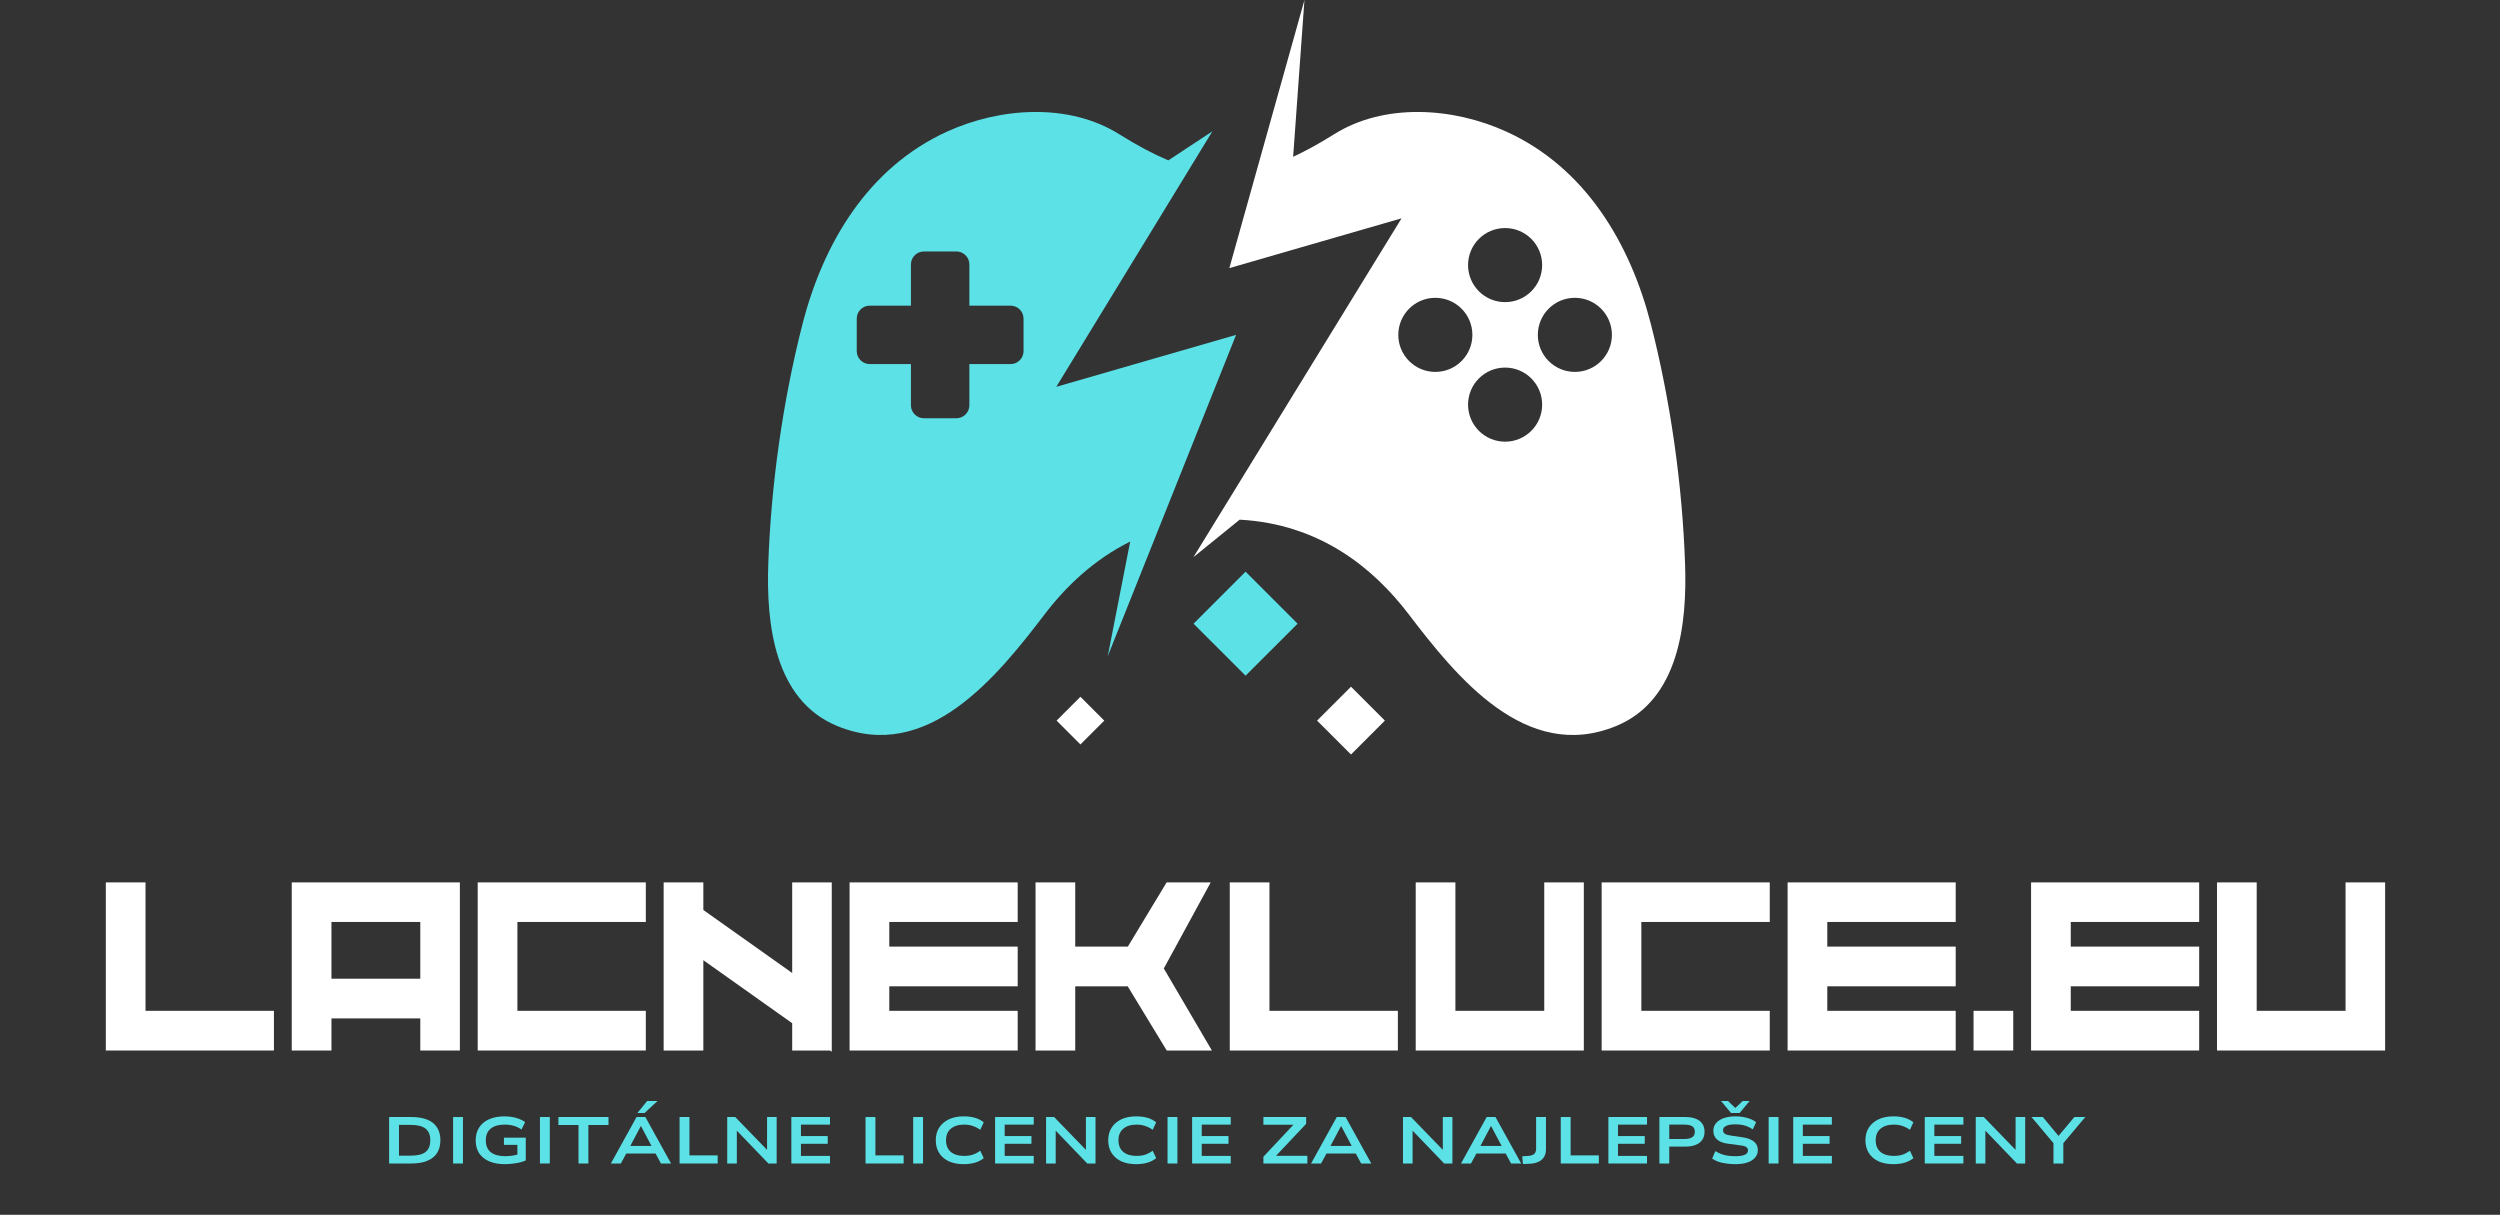 <?xml version="1.0" encoding="UTF-8"?> <svg xmlns="http://www.w3.org/2000/svg" xmlns:xlink="http://www.w3.org/1999/xlink" width="391" zoomAndPan="magnify" viewBox="0 0 293.25 142.5" height="190" preserveAspectRatio="xMidYMid meet" version="1.0"><rect x="0" y="0" width="293.25" height="142.5" fill="#333333" stroke="none"/><defs><g></g><clipPath id="072aace895"><path d="M 140 67 L 153 67 L 153 80 L 140 80 Z M 140 67 " clip-rule="nonzero"></path></clipPath><clipPath id="5a21bd376e"><path d="M 140.004 73.16 L 146.105 67.059 L 152.207 73.16 L 146.105 79.258 Z M 140.004 73.16 " clip-rule="nonzero"></path></clipPath><clipPath id="5c62475e8c"><path d="M 123 81 L 130 81 L 130 88 L 123 88 Z M 123 81 " clip-rule="nonzero"></path></clipPath><clipPath id="e2511a42bb"><path d="M 123.938 84.527 L 126.734 81.73 L 129.531 84.527 L 126.734 87.324 Z M 123.938 84.527 " clip-rule="nonzero"></path></clipPath><clipPath id="541f22f1fe"><path d="M 154 80 L 163 80 L 163 89 L 154 89 Z M 154 80 " clip-rule="nonzero"></path></clipPath><clipPath id="61f4f748b1"><path d="M 154.492 84.527 L 158.473 80.551 L 162.449 84.527 L 158.473 88.504 Z M 154.492 84.527 " clip-rule="nonzero"></path></clipPath></defs><path fill="#ffffff" d="M 197.66 66.191 C 197.344 56.871 195.957 47.066 193.66 38.062 C 191.219 28.52 185.953 19.656 176.699 15.441 C 170.434 12.582 162.379 12.043 156.465 15.762 C 154.746 16.84 153.164 17.703 151.684 18.395 L 153.012 0.004 L 144.203 31.449 L 164.402 25.609 L 146.715 54.406 L 144.539 57.953 L 142.699 60.945 L 139.988 65.359 L 145.414 60.957 C 154.805 61.465 161.098 66.621 165.227 72.035 C 170.816 79.359 178.984 89.543 189.598 85.152 C 196.965 82.102 197.898 73.141 197.66 66.191 Z M 176.551 26.75 C 178.949 26.75 180.895 28.695 180.895 31.094 C 180.895 33.496 178.949 35.441 176.551 35.441 C 174.148 35.441 172.203 33.496 172.203 31.094 C 172.203 28.695 174.148 26.75 176.551 26.75 Z M 168.363 43.625 C 165.965 43.625 164.02 41.68 164.02 39.281 C 164.02 36.879 165.965 34.934 168.363 34.934 C 170.766 34.934 172.711 36.879 172.711 39.281 C 172.711 41.68 170.766 43.625 168.363 43.625 Z M 176.551 51.809 C 174.148 51.809 172.203 49.863 172.203 47.465 C 172.203 45.062 174.148 43.117 176.551 43.117 C 178.949 43.117 180.895 45.062 180.895 47.465 C 180.895 49.863 178.949 51.809 176.551 51.809 Z M 184.734 43.625 C 182.332 43.625 180.387 41.68 180.387 39.281 C 180.387 36.879 182.332 34.934 184.734 34.934 C 187.133 34.934 189.078 36.879 189.078 39.281 C 189.078 41.68 187.133 43.625 184.734 43.625 Z M 184.734 43.625 " fill-opacity="1" fill-rule="nonzero"></path><path fill="#5ce1e6" d="M 144.992 39.281 L 123.902 45.375 L 142.211 15.406 L 137.043 18.812 C 135.297 18.07 133.406 17.074 131.316 15.762 C 125.402 12.043 117.348 12.582 111.082 15.441 C 101.828 19.656 96.559 28.52 94.121 38.062 C 91.82 47.066 90.438 56.871 90.117 66.191 C 89.879 73.141 90.816 82.102 98.184 85.152 C 108.797 89.543 116.965 79.359 122.555 72.035 C 125.035 68.781 128.32 65.641 132.57 63.527 L 129.938 76.973 Z M 120.062 41.184 C 120.062 42.023 119.379 42.707 118.539 42.707 L 113.707 42.707 L 113.707 47.539 C 113.707 48.379 113.023 49.062 112.184 49.062 L 108.375 49.062 C 107.535 49.062 106.852 48.379 106.852 47.539 L 106.852 42.707 L 102.02 42.707 C 101.18 42.707 100.496 42.023 100.496 41.184 L 100.496 37.375 C 100.496 36.535 101.18 35.852 102.02 35.852 L 106.852 35.852 L 106.852 31.02 C 106.852 30.18 107.535 29.496 108.375 29.496 L 112.184 29.496 C 113.023 29.496 113.707 30.18 113.707 31.02 L 113.707 35.852 L 118.539 35.852 C 119.379 35.852 120.062 36.535 120.062 37.375 Z M 120.062 41.184 " fill-opacity="1" fill-rule="nonzero"></path><g clip-path="url(#072aace895)"><g clip-path="url(#5a21bd376e)"><path fill="#5ce1e6" d="M 140.004 73.16 L 146.105 67.059 L 152.207 73.16 L 146.105 79.258 Z M 140.004 73.16 " fill-opacity="1" fill-rule="nonzero"></path></g></g><g fill="#ffffff" fill-opacity="1"><g transform="translate(10.943, 123.225)"><g><path d="M 21.188 0 L 1.469 0 L 1.469 -19.719 L 6.125 -19.719 L 6.125 -4.656 L 21.188 -4.656 Z M 21.188 0 "></path></g></g></g><g fill="#ffffff" fill-opacity="1"><g transform="translate(32.754, 123.225)"><g><path d="M 21.188 -19.719 L 21.188 0 L 16.547 0 L 16.547 -3.766 L 6.125 -3.766 L 6.125 0 L 1.469 0 L 1.469 -19.719 Z M 6.125 -8.422 L 16.547 -8.422 L 16.547 -15.078 L 6.125 -15.078 Z M 6.125 -8.422 "></path></g></g></g><g fill="#ffffff" fill-opacity="1"><g transform="translate(54.566, 123.225)"><g><path d="M 1.469 -19.719 L 21.188 -19.719 L 21.188 -15.078 L 6.125 -15.078 L 6.125 -4.656 L 21.188 -4.656 L 21.188 0 L 1.469 0 Z M 1.469 -19.719 "></path></g></g></g><g fill="#ffffff" fill-opacity="1"><g transform="translate(76.377, 123.225)"><g><path d="M 16.547 -19.719 L 21.188 -19.719 L 21.188 0.141 L 20.984 0 L 16.547 0 L 16.547 -3.203 L 6.125 -10.594 L 6.125 0 L 1.469 0 L 1.469 -19.719 L 6.125 -19.719 L 6.125 -16.484 L 16.547 -9.094 Z M 16.547 -19.719 "></path></g></g></g><g fill="#ffffff" fill-opacity="1"><g transform="translate(98.188, 123.225)"><g><path d="M 21.188 -15.078 L 6.125 -15.078 L 6.125 -12.188 L 21.188 -12.188 L 21.188 -7.531 L 6.125 -7.531 L 6.125 -4.656 L 21.188 -4.656 L 21.188 0 L 1.469 0 L 1.469 -19.719 L 21.188 -19.719 Z M 21.188 -15.078 "></path></g></g></g><g fill="#ffffff" fill-opacity="1"><g transform="translate(120, 123.225)"><g><path d="M 22.156 0 L 16.859 0 L 12.281 -7.531 L 6.125 -7.531 L 6.125 0 L 1.469 0 L 1.469 -19.719 L 6.125 -19.719 L 6.125 -12.188 L 12.297 -12.188 L 16.844 -19.719 L 22.016 -19.719 L 16.516 -9.625 Z M 22.156 0 "></path></g></g></g><g fill="#ffffff" fill-opacity="1"><g transform="translate(142.782, 123.225)"><g><path d="M 21.188 0 L 1.469 0 L 1.469 -19.719 L 6.125 -19.719 L 6.125 -4.656 L 21.188 -4.656 Z M 21.188 0 "></path></g></g></g><g fill="#ffffff" fill-opacity="1"><g transform="translate(164.594, 123.225)"><g><path d="M 6.125 -19.719 L 6.125 -4.656 L 16.547 -4.656 L 16.547 -19.719 L 21.188 -19.719 L 21.188 0 L 1.469 0 L 1.469 -19.719 Z M 6.125 -19.719 "></path></g></g></g><g fill="#ffffff" fill-opacity="1"><g transform="translate(186.405, 123.225)"><g><path d="M 1.469 -19.719 L 21.188 -19.719 L 21.188 -15.078 L 6.125 -15.078 L 6.125 -4.656 L 21.188 -4.656 L 21.188 0 L 1.469 0 Z M 1.469 -19.719 "></path></g></g></g><g fill="#ffffff" fill-opacity="1"><g transform="translate(208.216, 123.225)"><g><path d="M 21.188 -15.078 L 6.125 -15.078 L 6.125 -12.188 L 21.188 -12.188 L 21.188 -7.531 L 6.125 -7.531 L 6.125 -4.656 L 21.188 -4.656 L 21.188 0 L 1.469 0 L 1.469 -19.719 L 21.188 -19.719 Z M 21.188 -15.078 "></path></g></g></g><g fill="#ffffff" fill-opacity="1"><g transform="translate(230.028, 123.225)"><g><path d="M 1.469 0 L 1.469 -4.656 L 6.125 -4.656 L 6.125 0 Z M 1.469 0 "></path></g></g></g><g fill="#ffffff" fill-opacity="1"><g transform="translate(236.775, 123.225)"><g><path d="M 21.188 -15.078 L 6.125 -15.078 L 6.125 -12.188 L 21.188 -12.188 L 21.188 -7.531 L 6.125 -7.531 L 6.125 -4.656 L 21.188 -4.656 L 21.188 0 L 1.469 0 L 1.469 -19.719 L 21.188 -19.719 Z M 21.188 -15.078 "></path></g></g></g><g fill="#ffffff" fill-opacity="1"><g transform="translate(258.586, 123.225)"><g><path d="M 6.125 -19.719 L 6.125 -4.656 L 16.547 -4.656 L 16.547 -19.719 L 21.188 -19.719 L 21.188 0 L 1.469 0 L 1.469 -19.719 Z M 6.125 -19.719 "></path></g></g></g><g clip-path="url(#5c62475e8c)"><g clip-path="url(#e2511a42bb)"><path fill="#ffffff" d="M 123.938 84.527 L 126.734 81.73 L 129.531 84.527 L 126.734 87.324 Z M 123.938 84.527 " fill-opacity="1" fill-rule="nonzero"></path></g></g><g clip-path="url(#541f22f1fe)"><g clip-path="url(#61f4f748b1)"><path fill="#ffffff" d="M 154.492 84.527 L 158.473 80.551 L 162.449 84.527 L 158.473 88.504 Z M 154.492 84.527 " fill-opacity="1" fill-rule="nonzero"></path></g></g><g fill="#5ce1e6" fill-opacity="1"><g transform="translate(44.831, 136.479)"><g><path d="M 0.812 0 L 0.812 -5.453 L 3.406 -5.453 C 4.156 -5.453 4.785 -5.348 5.297 -5.141 C 5.805 -4.93 6.188 -4.625 6.438 -4.219 C 6.695 -3.82 6.828 -3.328 6.828 -2.734 C 6.828 -2.141 6.695 -1.641 6.438 -1.234 C 6.176 -0.828 5.789 -0.52 5.281 -0.312 C 4.781 -0.102 4.156 0 3.406 0 Z M 1.969 -0.922 L 3.344 -0.922 C 4.133 -0.922 4.711 -1.062 5.078 -1.344 C 5.453 -1.633 5.641 -2.098 5.641 -2.734 C 5.641 -3.359 5.453 -3.812 5.078 -4.094 C 4.711 -4.383 4.133 -4.531 3.344 -4.531 L 1.969 -4.531 Z M 1.969 -0.922 "></path></g></g></g><g fill="#5ce1e6" fill-opacity="1"><g transform="translate(52.336, 136.479)"><g><path d="M 0.812 0 L 0.812 -5.453 L 1.969 -5.453 L 1.969 0 Z M 0.812 0 "></path></g></g></g><g fill="#5ce1e6" fill-opacity="1"><g transform="translate(55.22, 136.479)"><g><path d="M 4.016 0.078 C 3.305 0.078 2.691 -0.031 2.172 -0.25 C 1.66 -0.469 1.266 -0.785 0.984 -1.203 C 0.711 -1.617 0.578 -2.125 0.578 -2.719 C 0.578 -3.301 0.711 -3.801 0.984 -4.219 C 1.254 -4.645 1.641 -4.969 2.141 -5.188 C 2.648 -5.414 3.25 -5.531 3.938 -5.531 C 4.27 -5.531 4.582 -5.504 4.875 -5.453 C 5.176 -5.398 5.453 -5.32 5.703 -5.219 C 5.961 -5.125 6.188 -5.004 6.375 -4.859 L 5.953 -3.984 C 5.66 -4.191 5.352 -4.336 5.031 -4.422 C 4.719 -4.516 4.363 -4.562 3.969 -4.562 C 3.27 -4.562 2.727 -4.406 2.344 -4.094 C 1.957 -3.781 1.766 -3.32 1.766 -2.719 C 1.766 -2.102 1.957 -1.641 2.344 -1.328 C 2.738 -1.016 3.305 -0.859 4.047 -0.859 C 4.336 -0.859 4.613 -0.879 4.875 -0.922 C 5.145 -0.961 5.41 -1.023 5.672 -1.109 L 5.469 -0.844 L 5.469 -2.188 L 3.891 -2.188 L 3.891 -3.031 L 6.453 -3.031 L 6.453 -0.359 C 6.254 -0.266 6.02 -0.188 5.75 -0.125 C 5.488 -0.062 5.207 -0.016 4.906 0.016 C 4.613 0.055 4.316 0.078 4.016 0.078 Z M 4.016 0.078 "></path></g></g></g><g fill="#5ce1e6" fill-opacity="1"><g transform="translate(62.524, 136.479)"><g><path d="M 0.812 0 L 0.812 -5.453 L 1.969 -5.453 L 1.969 0 Z M 0.812 0 "></path></g></g></g><g fill="#5ce1e6" fill-opacity="1"><g transform="translate(65.407, 136.479)"><g><path d="M 2.453 0 L 2.453 -4.516 L 0.094 -4.516 L 0.094 -5.453 L 5.969 -5.453 L 5.969 -4.516 L 3.609 -4.516 L 3.609 0 Z M 2.453 0 "></path></g></g></g><g fill="#5ce1e6" fill-opacity="1"><g transform="translate(71.56, 136.479)"><g><path d="M 0.094 0 L 3.109 -5.453 L 4.141 -5.453 L 7.156 0 L 5.969 0 L 5.141 -1.531 L 5.672 -1.172 L 1.562 -1.172 L 2.094 -1.531 L 1.266 0 Z M 3.609 -4.391 L 2.234 -1.797 L 1.938 -2.062 L 5.297 -2.062 L 5 -1.797 L 3.625 -4.391 Z M 3.203 -5.922 L 4.344 -7.328 L 5.562 -7.328 L 4.047 -5.922 Z M 3.203 -5.922 "></path></g></g></g><g fill="#5ce1e6" fill-opacity="1"><g transform="translate(78.903, 136.479)"><g><path d="M 0.812 0 L 0.812 -5.453 L 1.969 -5.453 L 1.969 -0.953 L 5.281 -0.953 L 5.281 0 Z M 0.812 0 "></path></g></g></g><g fill="#5ce1e6" fill-opacity="1"><g transform="translate(84.492, 136.479)"><g><path d="M 0.812 0 L 0.812 -5.453 L 1.75 -5.453 L 5.641 -1.438 L 5.484 -1.438 L 5.484 -5.453 L 6.609 -5.453 L 6.609 0 L 5.641 0 L 1.797 -4 L 1.938 -4 L 1.938 0 Z M 0.812 0 "></path></g></g></g><g fill="#5ce1e6" fill-opacity="1"><g transform="translate(92.013, 136.479)"><g><path d="M 0.812 0 L 0.812 -5.453 L 5.344 -5.453 L 5.344 -4.562 L 1.938 -4.562 L 1.938 -3.219 L 5.078 -3.219 L 5.078 -2.312 L 1.938 -2.312 L 1.938 -0.891 L 5.344 -0.891 L 5.344 0 Z M 0.812 0 "></path></g></g></g><g fill="#5ce1e6" fill-opacity="1"><g transform="translate(97.995, 136.479)"><g></g></g></g><g fill="#5ce1e6" fill-opacity="1"><g transform="translate(100.716, 136.479)"><g><path d="M 0.812 0 L 0.812 -5.453 L 1.969 -5.453 L 1.969 -0.953 L 5.281 -0.953 L 5.281 0 Z M 0.812 0 "></path></g></g></g><g fill="#5ce1e6" fill-opacity="1"><g transform="translate(106.305, 136.479)"><g><path d="M 0.812 0 L 0.812 -5.453 L 1.969 -5.453 L 1.969 0 Z M 0.812 0 "></path></g></g></g><g fill="#5ce1e6" fill-opacity="1"><g transform="translate(109.188, 136.479)"><g><path d="M 3.859 0.078 C 3.191 0.078 2.613 -0.031 2.125 -0.25 C 1.633 -0.477 1.254 -0.801 0.984 -1.219 C 0.711 -1.645 0.578 -2.145 0.578 -2.719 C 0.578 -3.301 0.711 -3.801 0.984 -4.219 C 1.254 -4.633 1.633 -4.957 2.125 -5.188 C 2.613 -5.414 3.191 -5.531 3.859 -5.531 C 4.348 -5.531 4.789 -5.473 5.188 -5.359 C 5.582 -5.242 5.922 -5.066 6.203 -4.828 L 5.797 -3.953 C 5.504 -4.16 5.207 -4.312 4.906 -4.406 C 4.613 -4.508 4.281 -4.562 3.906 -4.562 C 3.238 -4.562 2.719 -4.398 2.344 -4.078 C 1.969 -3.766 1.781 -3.312 1.781 -2.719 C 1.781 -2.133 1.969 -1.68 2.344 -1.359 C 2.719 -1.047 3.238 -0.891 3.906 -0.891 C 4.281 -0.891 4.613 -0.938 4.906 -1.031 C 5.207 -1.133 5.504 -1.289 5.797 -1.5 L 6.203 -0.625 C 5.922 -0.395 5.578 -0.219 5.172 -0.094 C 4.773 0.02 4.336 0.078 3.859 0.078 Z M 3.859 0.078 "></path></g></g></g><g fill="#5ce1e6" fill-opacity="1"><g transform="translate(115.912, 136.479)"><g><path d="M 0.812 0 L 0.812 -5.453 L 5.344 -5.453 L 5.344 -4.562 L 1.938 -4.562 L 1.938 -3.219 L 5.078 -3.219 L 5.078 -2.312 L 1.938 -2.312 L 1.938 -0.891 L 5.344 -0.891 L 5.344 0 Z M 0.812 0 "></path></g></g></g><g fill="#5ce1e6" fill-opacity="1"><g transform="translate(121.895, 136.479)"><g><path d="M 0.812 0 L 0.812 -5.453 L 1.75 -5.453 L 5.641 -1.438 L 5.484 -1.438 L 5.484 -5.453 L 6.609 -5.453 L 6.609 0 L 5.641 0 L 1.797 -4 L 1.938 -4 L 1.938 0 Z M 0.812 0 "></path></g></g></g><g fill="#5ce1e6" fill-opacity="1"><g transform="translate(129.416, 136.479)"><g><path d="M 3.859 0.078 C 3.191 0.078 2.613 -0.031 2.125 -0.25 C 1.633 -0.477 1.254 -0.801 0.984 -1.219 C 0.711 -1.645 0.578 -2.145 0.578 -2.719 C 0.578 -3.301 0.711 -3.801 0.984 -4.219 C 1.254 -4.633 1.633 -4.957 2.125 -5.188 C 2.613 -5.414 3.191 -5.531 3.859 -5.531 C 4.348 -5.531 4.789 -5.473 5.188 -5.359 C 5.582 -5.242 5.922 -5.066 6.203 -4.828 L 5.797 -3.953 C 5.504 -4.16 5.207 -4.312 4.906 -4.406 C 4.613 -4.508 4.281 -4.562 3.906 -4.562 C 3.238 -4.562 2.719 -4.398 2.344 -4.078 C 1.969 -3.766 1.781 -3.312 1.781 -2.719 C 1.781 -2.133 1.969 -1.68 2.344 -1.359 C 2.719 -1.047 3.238 -0.891 3.906 -0.891 C 4.281 -0.891 4.613 -0.938 4.906 -1.031 C 5.207 -1.133 5.504 -1.289 5.797 -1.5 L 6.203 -0.625 C 5.922 -0.395 5.578 -0.219 5.172 -0.094 C 4.773 0.02 4.336 0.078 3.859 0.078 Z M 3.859 0.078 "></path></g></g></g><g fill="#5ce1e6" fill-opacity="1"><g transform="translate(136.141, 136.479)"><g><path d="M 0.812 0 L 0.812 -5.453 L 1.969 -5.453 L 1.969 0 Z M 0.812 0 "></path></g></g></g><g fill="#5ce1e6" fill-opacity="1"><g transform="translate(139.024, 136.479)"><g><path d="M 0.812 0 L 0.812 -5.453 L 5.344 -5.453 L 5.344 -4.562 L 1.938 -4.562 L 1.938 -3.219 L 5.078 -3.219 L 5.078 -2.312 L 1.938 -2.312 L 1.938 -0.891 L 5.344 -0.891 L 5.344 0 Z M 0.812 0 "></path></g></g></g><g fill="#5ce1e6" fill-opacity="1"><g transform="translate(145.007, 136.479)"><g></g></g></g><g fill="#5ce1e6" fill-opacity="1"><g transform="translate(147.728, 136.479)"><g><path d="M 0.469 0 L 0.469 -0.797 L 4.312 -4.891 L 4.359 -4.547 L 0.469 -4.547 L 0.469 -5.453 L 5.484 -5.453 L 5.484 -4.656 L 1.641 -0.578 L 1.594 -0.906 L 5.625 -0.906 L 5.625 0 Z M 0.469 0 "></path></g></g></g><g fill="#5ce1e6" fill-opacity="1"><g transform="translate(153.695, 136.479)"><g><path d="M 0.094 0 L 3.109 -5.453 L 4.141 -5.453 L 7.156 0 L 5.969 0 L 5.141 -1.531 L 5.672 -1.172 L 1.562 -1.172 L 2.094 -1.531 L 1.266 0 Z M 3.609 -4.391 L 2.234 -1.797 L 1.938 -2.062 L 5.297 -2.062 L 5 -1.797 L 3.625 -4.391 Z M 3.609 -4.391 "></path></g></g></g><g fill="#5ce1e6" fill-opacity="1"><g transform="translate(161.038, 136.479)"><g></g></g></g><g fill="#5ce1e6" fill-opacity="1"><g transform="translate(163.759, 136.479)"><g><path d="M 0.812 0 L 0.812 -5.453 L 1.75 -5.453 L 5.641 -1.438 L 5.484 -1.438 L 5.484 -5.453 L 6.609 -5.453 L 6.609 0 L 5.641 0 L 1.797 -4 L 1.938 -4 L 1.938 0 Z M 0.812 0 "></path></g></g></g><g fill="#5ce1e6" fill-opacity="1"><g transform="translate(171.28, 136.479)"><g><path d="M 0.094 0 L 3.109 -5.453 L 4.141 -5.453 L 7.156 0 L 5.969 0 L 5.141 -1.531 L 5.672 -1.172 L 1.562 -1.172 L 2.094 -1.531 L 1.266 0 Z M 3.609 -4.391 L 2.234 -1.797 L 1.938 -2.062 L 5.297 -2.062 L 5 -1.797 L 3.625 -4.391 Z M 3.609 -4.391 "></path></g></g></g><g fill="#5ce1e6" fill-opacity="1"><g transform="translate(178.623, 136.479)"><g><path d="M 0.016 0.062 L -0.062 -0.844 L 0.641 -0.891 C 0.836 -0.898 1.004 -0.938 1.141 -1 C 1.285 -1.062 1.391 -1.148 1.453 -1.266 C 1.523 -1.391 1.562 -1.531 1.562 -1.688 L 1.562 -5.453 L 2.719 -5.453 L 2.719 -1.656 C 2.719 -1.32 2.645 -1.031 2.5 -0.781 C 2.352 -0.531 2.133 -0.336 1.844 -0.203 C 1.562 -0.066 1.219 0.008 0.812 0.031 Z M 0.016 0.062 "></path></g></g></g><g fill="#5ce1e6" fill-opacity="1"><g transform="translate(182.264, 136.479)"><g><path d="M 0.812 0 L 0.812 -5.453 L 1.969 -5.453 L 1.969 -0.953 L 5.281 -0.953 L 5.281 0 Z M 0.812 0 "></path></g></g></g><g fill="#5ce1e6" fill-opacity="1"><g transform="translate(187.852, 136.479)"><g><path d="M 0.812 0 L 0.812 -5.453 L 5.344 -5.453 L 5.344 -4.562 L 1.938 -4.562 L 1.938 -3.219 L 5.078 -3.219 L 5.078 -2.312 L 1.938 -2.312 L 1.938 -0.891 L 5.344 -0.891 L 5.344 0 Z M 0.812 0 "></path></g></g></g><g fill="#5ce1e6" fill-opacity="1"><g transform="translate(193.835, 136.479)"><g><path d="M 0.812 0 L 0.812 -5.453 L 3.859 -5.453 C 4.348 -5.453 4.754 -5.383 5.078 -5.25 C 5.41 -5.125 5.664 -4.93 5.844 -4.672 C 6.02 -4.422 6.109 -4.109 6.109 -3.734 C 6.109 -3.359 6.02 -3.039 5.844 -2.781 C 5.664 -2.52 5.41 -2.32 5.078 -2.188 C 4.754 -2.051 4.348 -1.984 3.859 -1.984 L 1.969 -1.984 L 1.969 0 Z M 1.969 -2.875 L 3.719 -2.875 C 4.145 -2.875 4.457 -2.941 4.656 -3.078 C 4.863 -3.211 4.969 -3.43 4.969 -3.734 C 4.969 -4.023 4.867 -4.234 4.672 -4.359 C 4.473 -4.492 4.156 -4.562 3.719 -4.562 L 1.969 -4.562 Z M 1.969 -2.875 "></path></g></g></g><g fill="#5ce1e6" fill-opacity="1"><g transform="translate(200.366, 136.479)"><g><path d="M 3.156 0.078 C 2.812 0.078 2.473 0.051 2.141 0 C 1.805 -0.039 1.492 -0.109 1.203 -0.203 C 0.922 -0.305 0.676 -0.43 0.469 -0.578 L 0.844 -1.453 C 1.094 -1.305 1.336 -1.188 1.578 -1.094 C 1.828 -1.008 2.086 -0.945 2.359 -0.906 C 2.629 -0.875 2.914 -0.859 3.219 -0.859 C 3.676 -0.859 4.031 -0.91 4.281 -1.016 C 4.539 -1.129 4.672 -1.301 4.672 -1.531 C 4.672 -1.676 4.629 -1.785 4.547 -1.859 C 4.473 -1.941 4.363 -2.004 4.219 -2.047 C 4.07 -2.086 3.895 -2.117 3.688 -2.141 L 2.391 -2.312 C 1.785 -2.383 1.336 -2.551 1.047 -2.812 C 0.754 -3.07 0.609 -3.414 0.609 -3.844 C 0.609 -4.195 0.719 -4.5 0.938 -4.75 C 1.156 -5 1.457 -5.191 1.844 -5.328 C 2.238 -5.461 2.695 -5.531 3.219 -5.531 C 3.539 -5.531 3.848 -5.504 4.141 -5.453 C 4.441 -5.398 4.719 -5.32 4.969 -5.219 C 5.219 -5.125 5.438 -5 5.625 -4.844 L 5.234 -4 C 4.93 -4.207 4.617 -4.359 4.297 -4.453 C 3.973 -4.547 3.594 -4.594 3.156 -4.594 C 2.863 -4.594 2.609 -4.566 2.391 -4.516 C 2.18 -4.461 2.02 -4.383 1.906 -4.281 C 1.801 -4.188 1.75 -4.062 1.75 -3.906 C 1.75 -3.707 1.828 -3.562 1.984 -3.469 C 2.141 -3.383 2.383 -3.316 2.719 -3.266 L 3.922 -3.094 C 4.547 -3.008 5.02 -2.844 5.344 -2.594 C 5.664 -2.352 5.828 -2.016 5.828 -1.578 C 5.828 -1.234 5.719 -0.938 5.5 -0.688 C 5.289 -0.438 4.984 -0.242 4.578 -0.109 C 4.18 0.016 3.707 0.078 3.156 0.078 Z M 2.688 -5.922 L 1.516 -7.328 L 2.328 -7.328 L 3.188 -6.516 L 4.047 -7.328 L 4.859 -7.328 L 3.688 -5.922 Z M 2.688 -5.922 "></path></g></g></g><g fill="#5ce1e6" fill-opacity="1"><g transform="translate(206.651, 136.479)"><g><path d="M 0.812 0 L 0.812 -5.453 L 1.969 -5.453 L 1.969 0 Z M 0.812 0 "></path></g></g></g><g fill="#5ce1e6" fill-opacity="1"><g transform="translate(209.534, 136.479)"><g><path d="M 0.812 0 L 0.812 -5.453 L 5.344 -5.453 L 5.344 -4.562 L 1.938 -4.562 L 1.938 -3.219 L 5.078 -3.219 L 5.078 -2.312 L 1.938 -2.312 L 1.938 -0.891 L 5.344 -0.891 L 5.344 0 Z M 0.812 0 "></path></g></g></g><g fill="#5ce1e6" fill-opacity="1"><g transform="translate(215.516, 136.479)"><g></g></g></g><g fill="#5ce1e6" fill-opacity="1"><g transform="translate(218.237, 136.479)"><g><path d="M 3.859 0.078 C 3.191 0.078 2.613 -0.031 2.125 -0.25 C 1.633 -0.477 1.254 -0.801 0.984 -1.219 C 0.711 -1.645 0.578 -2.145 0.578 -2.719 C 0.578 -3.301 0.711 -3.801 0.984 -4.219 C 1.254 -4.633 1.633 -4.957 2.125 -5.188 C 2.613 -5.414 3.191 -5.531 3.859 -5.531 C 4.348 -5.531 4.789 -5.473 5.188 -5.359 C 5.582 -5.242 5.922 -5.066 6.203 -4.828 L 5.797 -3.953 C 5.504 -4.16 5.207 -4.312 4.906 -4.406 C 4.613 -4.508 4.281 -4.562 3.906 -4.562 C 3.238 -4.562 2.719 -4.398 2.344 -4.078 C 1.969 -3.766 1.781 -3.312 1.781 -2.719 C 1.781 -2.133 1.969 -1.68 2.344 -1.359 C 2.719 -1.047 3.238 -0.891 3.906 -0.891 C 4.281 -0.891 4.613 -0.938 4.906 -1.031 C 5.207 -1.133 5.504 -1.289 5.797 -1.5 L 6.203 -0.625 C 5.922 -0.395 5.578 -0.219 5.172 -0.094 C 4.773 0.02 4.336 0.078 3.859 0.078 Z M 3.859 0.078 "></path></g></g></g><g fill="#5ce1e6" fill-opacity="1"><g transform="translate(224.962, 136.479)"><g><path d="M 0.812 0 L 0.812 -5.453 L 5.344 -5.453 L 5.344 -4.562 L 1.938 -4.562 L 1.938 -3.219 L 5.078 -3.219 L 5.078 -2.312 L 1.938 -2.312 L 1.938 -0.891 L 5.344 -0.891 L 5.344 0 Z M 0.812 0 "></path></g></g></g><g fill="#5ce1e6" fill-opacity="1"><g transform="translate(230.945, 136.479)"><g><path d="M 0.812 0 L 0.812 -5.453 L 1.75 -5.453 L 5.641 -1.438 L 5.484 -1.438 L 5.484 -5.453 L 6.609 -5.453 L 6.609 0 L 5.641 0 L 1.797 -4 L 1.938 -4 L 1.938 0 Z M 0.812 0 "></path></g></g></g><g fill="#5ce1e6" fill-opacity="1"><g transform="translate(238.466, 136.479)"><g><path d="M 2.406 0 L 2.406 -2.781 L 2.625 -2.125 L -0.172 -5.453 L 1.156 -5.453 L 3.078 -3.141 L 2.922 -3.141 L 4.859 -5.453 L 6.141 -5.453 L 3.344 -2.125 L 3.562 -2.781 L 3.562 0 Z M 2.406 0 "></path></g></g></g></svg> 